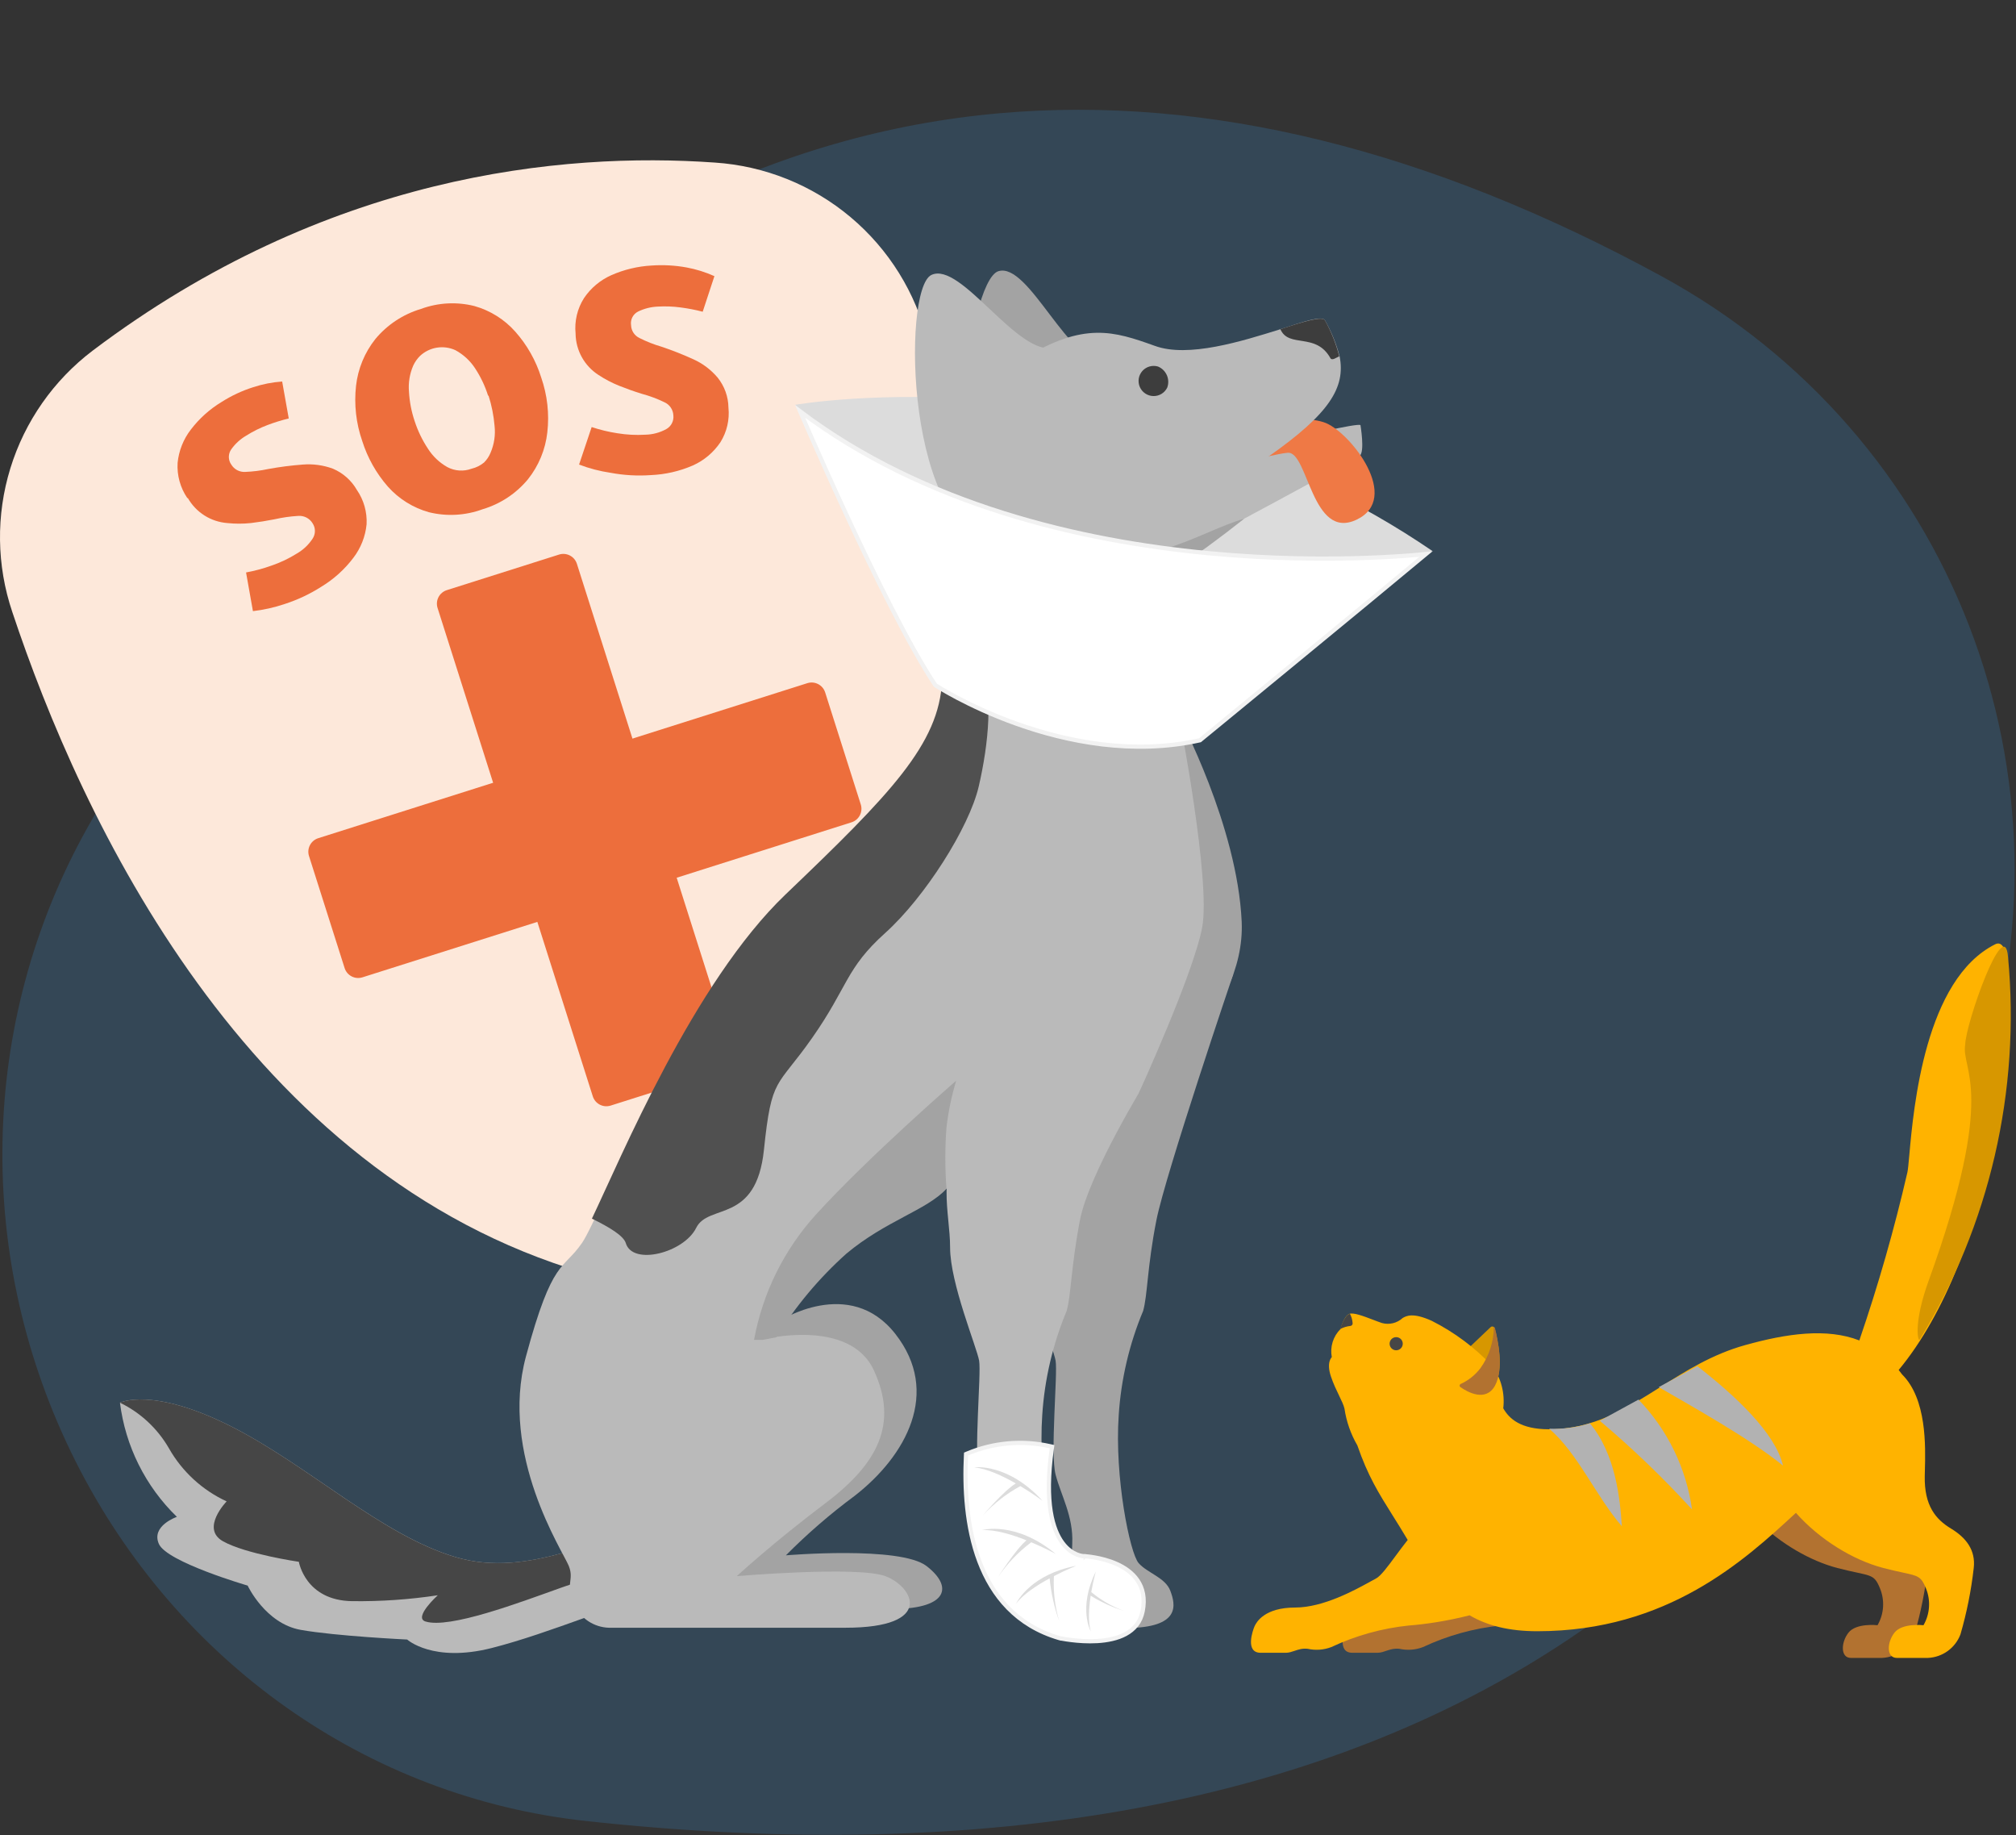 <svg width="478" height="435" viewBox="0 0 478 435" fill="none" xmlns="http://www.w3.org/2000/svg">
<rect x="0" y="0" width="478" height="435" fill="#333333" stroke="none"/>
<g clip-path="url(#clip0_1863_4955)">
<path opacity="0.2" d="M394 65.499C462.999 103.094 494.448 184.406 468.772 258.837C449.401 315.01 416.797 358.68 371.878 388.614C313.607 427.495 234.561 442.111 138.9 431.658C87.139 426.024 41.899 394.119 17.875 346.317C-6.164 298.457 -5.104 242.366 20.692 196.26C60.49 125.127 107.499 75.544 160.406 48.881C184.945 36.514 210.544 29.164 237.1 26.834C286.304 22.518 338.801 35.414 394 65.499Z" fill="#3A9AE5"/>
<path d="M2.908 145.048C19.251 194.134 58.295 278.19 138.655 301.771C149.859 304.996 161.798 304.599 172.762 300.634C183.726 296.67 193.151 289.343 199.688 279.703C221.609 247.827 245.297 186.091 219.956 80.929C217.157 69.416 210.749 59.095 201.667 51.469C192.584 43.844 181.3 39.313 169.459 38.534C133.123 35.968 77.323 41.376 21.983 83.106C12.708 90.137 5.878 99.898 2.456 111.011C-0.967 122.124 -0.808 134.029 2.908 145.048Z" fill="#FDE8DA"/>
<path d="M132.548 131.46L105.945 139.89C104.168 140.453 103.186 142.347 103.749 144.12L140.554 259.884C141.118 261.657 143.015 262.638 144.791 262.075L171.394 253.645C173.17 253.082 174.153 251.188 173.589 249.415L136.785 133.651C136.221 131.878 134.324 130.897 132.548 131.46Z" fill="#ED6E3C"/>
<path d="M204.095 190.696L195.65 164.136C195.087 162.362 193.19 161.381 191.414 161.944L75.461 198.688C73.685 199.251 72.702 201.145 73.266 202.918L81.71 229.478C82.274 231.252 84.171 232.233 85.947 231.67L201.899 194.926C203.676 194.363 204.658 192.469 204.095 190.696Z" fill="#ED6E3C"/>
<path d="M44.408 118.053C42.739 115.603 41.932 112.669 42.113 109.712C42.397 106.852 43.478 104.129 45.234 101.851C47.238 99.218 49.722 96.986 52.556 95.275C54.882 93.796 57.389 92.625 60.016 91.791C62.246 91.055 64.56 90.601 66.902 90.439L68.463 99.193C66.757 99.609 65.078 100.129 63.437 100.751C61.681 101.412 59.996 102.249 58.41 103.249C57.008 104.063 55.796 105.165 54.852 106.48C54.467 107.015 54.26 107.656 54.26 108.314C54.26 108.972 54.467 109.613 54.852 110.147C55.19 110.7 55.671 111.151 56.245 111.454C56.819 111.756 57.463 111.899 58.111 111.866C59.956 111.795 61.792 111.565 63.597 111.178C66.308 110.681 69.043 110.329 71.791 110.124C74.222 109.925 76.667 110.262 78.953 111.109C81.343 112.128 83.334 113.898 84.623 116.151C86.263 118.537 87.07 121.396 86.918 124.286C86.635 127.167 85.554 129.913 83.796 132.215C81.717 134.969 79.13 137.303 76.176 139.09C73.477 140.812 70.569 142.183 67.522 143.169C65.072 144 62.541 144.568 59.971 144.865L58.341 135.698C60.394 135.322 62.413 134.778 64.378 134.071C66.487 133.354 68.506 132.393 70.391 131.207C71.889 130.345 73.162 129.144 74.11 127.701C74.473 127.158 74.667 126.52 74.667 125.867C74.667 125.215 74.473 124.577 74.11 124.034C73.762 123.463 73.263 122.998 72.668 122.691C72.072 122.383 71.404 122.246 70.736 122.292C68.834 122.401 66.945 122.67 65.089 123.095C63.253 123.461 61.394 123.759 59.489 123.988C57.627 124.182 55.75 124.182 53.888 123.988C51.965 123.84 50.108 123.224 48.48 122.193C46.851 121.162 45.5 119.749 44.546 118.076L44.408 118.053Z" fill="#ED6E3C"/>
<path d="M85.885 104.533C84.427 100.342 83.926 95.879 84.416 91.471C84.869 87.408 86.46 83.556 89.007 80.356C91.826 76.966 95.588 74.486 99.818 73.229C103.868 71.732 108.277 71.493 112.465 72.542C116.218 73.594 119.589 75.702 122.175 78.615C124.973 81.768 127.07 85.478 128.326 89.5C129.776 93.668 130.271 98.109 129.772 102.493C129.32 106.555 127.729 110.408 125.182 113.607C122.386 116.987 118.647 119.46 114.439 120.711C110.359 122.214 105.922 122.461 101.7 121.422C97.94 120.37 94.562 118.262 91.968 115.349C89.213 112.202 87.142 108.519 85.885 104.533ZM115.725 93.785C114.991 91.456 113.932 89.242 112.58 87.208C111.413 85.459 109.838 84.02 107.989 83.014C106.613 82.38 105.079 82.17 103.582 82.411C102.086 82.652 100.695 83.333 99.588 84.367C98.921 85.029 98.377 85.805 97.982 86.658C97.128 88.627 96.781 90.778 96.972 92.914C97.108 95.255 97.555 97.567 98.303 99.789C99.055 102.115 100.12 104.328 101.471 106.366C102.618 108.172 104.195 109.668 106.061 110.72C106.936 111.187 107.899 111.463 108.889 111.53C109.878 111.597 110.87 111.454 111.8 111.11C112.886 110.854 113.899 110.352 114.761 109.643C115.423 108.991 115.946 108.211 116.299 107.351C117.171 105.34 117.504 103.136 117.263 100.958C117.059 98.521 116.581 96.115 115.839 93.785H115.725Z" fill="#ED6E3C"/>
<path d="M136.474 79.073C136.179 76.126 136.882 73.164 138.471 70.663C140.075 68.282 142.319 66.4 144.944 65.232C147.977 63.895 151.228 63.118 154.539 62.94C157.294 62.751 160.062 62.904 162.779 63.398C165.058 63.818 167.277 64.51 169.389 65.461L166.612 73.894C164.906 73.448 163.173 73.112 161.425 72.886C159.592 72.636 157.739 72.567 155.893 72.679C154.299 72.754 152.737 73.151 151.302 73.848C150.717 74.141 150.239 74.611 149.938 75.192C149.637 75.772 149.528 76.433 149.627 77.079C149.645 77.731 149.847 78.364 150.208 78.907C150.569 79.449 151.075 79.88 151.669 80.15C153.31 80.977 155.024 81.652 156.788 82.167C159.38 83.031 161.924 84.033 164.409 85.169C166.62 86.168 168.581 87.648 170.147 89.5C171.777 91.522 172.682 94.031 172.718 96.627C173.013 99.497 172.342 102.383 170.813 104.831C169.197 107.236 166.939 109.142 164.294 110.33C161.135 111.701 157.75 112.478 154.309 112.622C151.116 112.847 147.907 112.662 144.76 112.072C142.21 111.696 139.709 111.043 137.301 110.124L140.284 101.233C142.267 101.892 144.302 102.383 146.367 102.699C148.566 103.061 150.799 103.176 153.024 103.043C154.76 103.009 156.462 102.552 157.982 101.714C158.547 101.399 159.008 100.924 159.306 100.35C159.604 99.775 159.726 99.126 159.657 98.483C159.632 97.812 159.419 97.162 159.042 96.607C158.664 96.052 158.138 95.614 157.523 95.343C155.807 94.512 154.016 93.844 152.174 93.35C150.384 92.8 148.594 92.158 146.803 91.448C145.074 90.755 143.42 89.888 141.868 88.858C140.247 87.808 138.908 86.378 137.968 84.692C137.028 83.006 136.515 81.117 136.474 79.188V79.073Z" fill="#ED6E3C"/>
<path d="M188.499 95.962C188.499 95.962 268.491 81.961 339.693 130.657C339.693 130.657 248.683 156.163 188.499 95.962Z" fill="#DCDCDC"/>
<path d="M322.57 100.752C322.57 100.752 323.649 107.122 322.386 108.039C321.124 108.956 284.972 128.343 284.972 128.343L272.462 112.301C272.462 112.301 320.642 99.904 322.57 100.752Z" fill="#BABABA"/>
<path d="M287.704 107.741C285.982 99.262 308.362 97.819 314.353 100.271C320.343 102.723 332.325 118.122 321.652 123.187C310.978 128.251 310.175 106.87 305.309 107.329C300.443 107.787 288.53 112.027 287.704 107.741Z" fill="#EF7945"/>
<path d="M262.34 85.696C253.479 86.888 243.977 62.001 236.7 64.293C229.424 66.584 221.276 124.768 242.622 130.062C263.969 135.355 271.383 84.504 262.34 85.696Z" fill="#A3A3A3"/>
<path d="M225.017 125.135C230.136 146.63 241.085 144.728 250.564 179.881C253.663 191.545 280.679 122.316 300.672 108.291C315.362 98.002 319.035 91.792 317.634 84.504C316.855 81.517 315.69 78.644 314.168 75.957C313.526 74.765 309.325 76.14 303.587 78.042C294.543 80.861 281.689 84.917 273.747 81.961C264.084 78.501 257.037 76.232 242.714 84.963C228.391 93.694 218.269 96.902 225.017 125.135Z" fill="#BABABA"/>
<path d="M250.014 82.419C241.36 84.711 227.841 61.795 220.817 65.186C213.793 68.578 214.803 127.06 236.701 129.145C258.599 131.23 258.69 80.127 250.014 82.419Z" fill="#BABABA"/>
<path d="M303.587 78.042C305.584 82.625 311.988 78.684 315.454 84.917C315.821 85.559 316.9 84.734 317.543 84.459C316.789 81.492 315.655 78.634 314.169 75.957C313.618 74.857 309.325 76.14 303.587 78.042Z" fill="#3D3D3D"/>
<path d="M295.003 122.958C284.146 126.051 269.364 136.982 257.038 127.884C251.207 121.399 248.2 135.515 253.388 141.084C258.575 146.653 270.557 142.276 295.003 122.958Z" fill="#A3A3A3"/>
<path d="M276.754 91.883C276.454 92.496 275.983 93.01 275.399 93.365C274.816 93.719 274.142 93.899 273.459 93.884C272.776 93.869 272.111 93.659 271.544 93.278C270.976 92.898 270.529 92.364 270.256 91.738C269.983 91.113 269.895 90.422 270.003 89.748C270.11 89.075 270.408 88.445 270.862 87.935C271.316 87.425 271.907 87.056 272.565 86.87C273.222 86.684 273.919 86.69 274.574 86.888C275.512 87.28 276.262 88.018 276.668 88.949C277.074 89.879 277.105 90.93 276.754 91.883Z" fill="#3D3D3D"/>
<path fill-rule="evenodd" clip-rule="evenodd" d="M37.671 365.982C39.576 370.29 58.719 375.859 58.719 375.859C58.719 375.859 62.92 384.865 71.298 386.354C79.676 387.844 96.546 388.646 96.546 388.646C96.546 388.646 102.629 394.192 116.562 390.663C130.495 387.133 147.779 379.525 156.34 377.807C161.78 376.73 159.691 370.932 157.465 366.944C156.697 365.538 155.838 364.183 154.894 362.888C142.224 363.392 125.812 374.346 108.092 369.121C90.372 363.897 73.157 347.351 54.611 338.024C36.064 328.698 28.444 332.502 28.444 332.502C29.727 342.793 34.488 352.34 41.94 359.566C41.94 359.566 35.766 361.674 37.671 365.982Z" fill="#BABABA"/>
<path fill-rule="evenodd" clip-rule="evenodd" d="M28.444 332.502C33.328 334.872 37.384 338.658 40.081 343.364C43.214 348.861 47.989 353.244 53.738 355.899C53.738 355.899 47.472 362.338 52.889 365.363C58.306 368.388 70.862 370.221 70.862 370.221C70.862 370.221 72.376 379.388 83.486 379.548C90.284 379.635 97.078 379.167 103.8 378.15C103.8 378.15 97.97 383.421 100.862 384.361C106.531 386.171 123.15 379.892 132.836 376.432C139.997 373.842 150.786 371.642 157.442 366.944C156.674 365.538 155.815 364.183 154.871 362.888C142.201 363.392 125.789 374.346 108.069 369.121C90.349 363.897 73.157 347.351 54.611 338.024C36.064 328.698 28.444 332.502 28.444 332.502Z" fill="#464646"/>
<path d="M184.734 313.184C184.734 313.184 201.398 302.321 212.278 316.186C223.158 330.05 214.826 345.106 202.661 354.57C196.869 358.854 191.413 363.573 186.341 368.686C186.341 368.686 213.426 366.395 219.692 371.23C225.958 376.065 224.788 381.175 212.278 381.405C199.768 381.634 171.283 379.113 171.283 379.113L163.181 361.307L175.667 321.067L184.734 313.184Z" fill="#A3A3A3"/>
<path d="M292.432 230.869C292.432 230.869 276.364 278.237 274.184 289.259C272.003 300.282 272.095 307.088 271.039 310.754C267.762 318.599 265.808 326.931 265.255 335.412C264.222 350.101 267.895 368.182 269.983 370.542C272.072 372.903 276.319 373.957 277.489 377.096C278.66 380.236 280.244 385.919 266.839 385.919C253.434 385.919 253.962 372.169 254.237 365.822C254.513 359.474 251.598 354.547 250.289 349.574C248.981 344.601 250.817 325.696 250.289 322.556C249.761 319.417 243.403 304.223 243.403 295.722C243.403 287.22 239.891 278.237 247.259 267.054C254.627 255.871 292.432 230.869 292.432 230.869Z" fill="#A3A3A3"/>
<path d="M270.121 143.215C274.711 154.054 294.405 206.922 292.294 220.557C290.182 234.192 272.163 259.01 262.454 264.258C252.745 269.505 238.56 274.043 210.878 288.663C183.93 302.963 180.763 317.515 180.763 317.515C180.763 317.515 201.421 312.267 207.205 324.848C212.989 337.429 208.261 346.87 195.728 356.311C183.196 365.753 174.703 373.613 174.703 373.613C174.703 373.613 203.257 371.184 209.891 373.613C216.524 376.042 221.804 385.85 200.434 385.85H144.313C142.622 385.787 140.981 385.268 139.562 384.348C138.144 383.428 137.001 382.141 136.256 380.625C133.823 375.378 136.256 374.667 134.856 371.184C133.456 367.701 118.398 344.945 124.71 321.525C131.023 298.105 133.456 301.244 138.023 294.598C142.591 287.953 161.482 237.308 186.226 213.499C210.97 189.689 229.585 170.073 230.273 155.04L224.007 124.401L270.121 143.215Z" fill="#BABABA"/>
<path d="M271.774 256.168C271.774 256.168 258.162 278.236 256.051 289.259C253.939 300.282 253.962 307.088 252.906 310.754C249.629 318.599 247.674 326.93 247.122 335.412C246.089 350.101 249.761 368.182 251.85 370.542C253.939 372.902 258.185 373.957 259.356 377.096C260.527 380.236 263.074 382.642 249.67 382.642C236.265 382.642 235.898 372.123 236.104 365.821C236.311 359.52 233.464 354.547 232.156 349.574C230.848 344.601 232.684 325.695 232.156 322.556C231.628 319.416 225.27 304.223 225.27 295.721C225.27 287.219 221.758 278.236 229.126 267.053C236.494 255.87 271.774 256.168 271.774 256.168Z" fill="#BABABA"/>
<path d="M279.601 170.004C279.601 170.004 287.129 208.732 285.04 219.823C282.952 230.915 269.983 259.17 269.983 259.17C269.983 259.17 295.438 241.158 294.406 218.448C293.373 195.739 279.601 170.004 279.601 170.004Z" fill="#A3A3A3"/>
<path d="M224.421 281.789C224.047 276.922 224.047 272.034 224.421 267.168C224.866 263.442 225.634 259.762 226.716 256.168C226.716 256.168 206.219 273.928 193.549 287.815C185.931 296.17 180.818 306.492 178.79 317.606H180.832L184.092 316.988C188.633 309.626 194.215 302.958 200.664 297.188C209.983 289.374 219.761 286.853 224.421 281.789Z" fill="#A3A3A3"/>
<path d="M148.376 294.667C149.982 300.098 162.148 296.959 165.063 291.069C167.978 285.18 179.294 290.199 181.13 272.576C182.967 254.954 184.114 258.093 192.607 245.971C201.1 233.848 200.503 229.586 209.868 221.176C219.233 212.765 229.792 196.197 232.064 186.412C234.336 176.627 235.828 163.496 232.064 158.019C228.3 152.542 224.03 121.903 224.03 121.903C223.319 127.059 221.345 138.426 222.263 143.536C223.428 149.395 223.799 155.384 223.365 161.342C222.676 176.375 211.107 188.268 186.249 212.032C164.42 232.909 147.228 274.501 140.342 288.869C144.588 290.955 147.848 292.949 148.376 294.667Z" fill="#505050"/>
<path fill-rule="evenodd" clip-rule="evenodd" d="M222.607 150.25L277.833 151.946V156.186L265.3 157.377C251.201 159.406 236.839 158.627 223.043 155.086L222.607 150.25Z" fill="#42A3E7"/>
<path d="M395.585 361.765C395.633 360.462 395.412 359.164 394.936 357.949C394.459 356.735 393.738 355.632 392.817 354.708C391.896 353.784 390.794 353.059 389.58 352.578C388.366 352.097 387.066 351.87 385.761 351.912C381.377 352.324 367.398 355.784 361.751 359.038C356.105 362.293 350.688 372.788 347.979 374.186C345.271 375.584 336.503 381.061 328.813 381.061C321.56 381.061 319.632 384.521 319.196 385.506C318.76 386.492 316.9 391.785 320.642 391.785H326.633C328.262 391.785 329.663 390.571 331.82 390.846C333.68 391.256 335.619 391.113 337.398 390.433C343.188 387.714 349.396 385.986 355.761 385.323C367.628 384.452 395.585 378.769 395.585 361.765Z" fill="#B27230"/>
<path d="M431.805 322.144C422.165 321.273 407.727 329.018 407.727 342.218C407.727 355.418 422.716 368.296 435.638 371.688C443.58 373.75 444.246 372.788 445.761 376.546C446.335 377.947 446.579 379.46 446.476 380.969C446.372 382.479 445.924 383.945 445.164 385.254C445.164 385.254 440.114 384.659 438.278 387.019C436.442 389.379 436.396 393 438.829 393H446.266C447.951 392.915 449.574 392.341 450.936 391.348C452.298 390.354 453.339 388.985 453.932 387.408C455.425 382.267 456.477 377.008 457.077 371.688C457.559 367.471 455.31 364.515 451.683 362.338C448.056 360.161 445.325 356.93 445.486 349.895C445.646 342.86 446.977 323.564 431.805 322.144Z" fill="#B27230"/>
<path d="M354.383 328.491C356.679 324.55 355.118 317.469 354.383 314.879C354.36 314.78 354.31 314.689 354.24 314.615C354.169 314.541 354.08 314.487 353.982 314.459C353.884 314.431 353.78 314.43 353.681 314.455C353.582 314.481 353.492 314.532 353.419 314.604L348.163 319.6C348.06 319.717 348.003 319.868 348.003 320.024C348.003 320.18 348.06 320.331 348.163 320.448C349.283 321.585 350.227 322.883 350.963 324.298C349.746 325.922 348.145 327.221 346.304 328.079C346.237 328.117 346.181 328.172 346.143 328.239C346.104 328.305 346.084 328.38 346.084 328.457C346.084 328.534 346.104 328.609 346.143 328.676C346.181 328.742 346.237 328.797 346.304 328.835C347.887 329.912 352.203 332.41 354.383 328.491Z" fill="#D79700"/>
<path fill-rule="evenodd" clip-rule="evenodd" d="M472.479 271.27C469.092 290.195 461.335 311.35 450.181 324.749C450.47 325.101 450.738 325.451 450.986 325.797C456.853 331.615 456.553 342.776 456.396 348.634C456.384 349.088 456.372 349.51 456.365 349.895C456.227 356.93 458.981 360.161 462.585 362.338C466.189 364.515 468.461 367.471 467.979 371.688C467.379 377.008 466.327 382.267 464.835 387.408C464.24 388.988 463.195 390.36 461.829 391.354C460.462 392.347 458.834 392.92 457.145 393H449.731C447.275 393 447.344 389.379 449.18 387.019C451.017 384.659 456.066 385.254 456.066 385.254C456.821 383.943 457.267 382.478 457.37 380.969C457.474 379.46 457.232 377.948 456.663 376.546C455.517 373.704 454.857 373.562 451.167 372.769C449.978 372.513 448.475 372.19 446.541 371.688C439.281 369.783 431.362 364.883 425.816 358.615C425.749 358.677 425.682 358.738 425.614 358.801C413.693 369.794 395.386 386.675 364.506 386.675C357.831 386.675 352.681 385.375 348.45 382.905C342.954 384.311 337.697 385.051 334.023 385.323C327.658 385.983 321.45 387.71 315.66 390.433C313.882 391.113 311.942 391.256 310.083 390.846C308.843 390.688 307.853 391.022 306.926 391.334C306.24 391.566 305.588 391.785 304.895 391.785H298.904C295.163 391.785 297.022 386.492 297.458 385.506C297.894 384.521 299.822 381.061 307.076 381.061C313.758 381.061 321.255 376.925 324.882 374.924C325.428 374.622 325.887 374.369 326.242 374.186C327.375 373.601 328.981 371.425 330.88 368.854C331.784 367.63 332.754 366.316 333.77 365.041C332.496 362.887 331.318 361.011 330.215 359.255L330.215 359.255L330.215 359.254C326.935 354.03 324.324 349.871 321.835 342.631C320.273 339.948 319.237 336.992 318.782 333.922C318.592 333.075 318.099 332.055 317.509 330.837C316.887 329.551 316.158 328.045 315.569 326.291C314.421 322.877 315.775 321.708 315.775 321.708C315.546 320.513 315.614 319.279 315.974 318.116C316.335 316.954 316.976 315.897 317.841 315.04C317.841 315.04 318.645 311.923 319.953 311.442C320.929 311.083 323.336 311.999 325.544 312.84C326.296 313.126 327.024 313.404 327.665 313.619C328.518 313.853 329.416 313.866 330.276 313.658C331.135 313.449 331.927 313.026 332.577 312.427C333.495 311.9 335.033 311.098 339.463 313.092C344.851 315.81 349.721 319.447 353.855 323.839C355.929 326.734 356.846 330.297 356.426 333.831C357.803 336.26 360.489 338.804 367.237 338.804C377.852 338.804 385.565 333.927 393.672 328.801C399.712 324.982 405.97 321.025 413.81 318.844C423.656 316.1 433.164 314.747 440.851 317.745C445.34 304.663 449.148 291.353 452.257 277.87C452.395 277.236 452.521 275.829 452.698 273.86L452.698 273.859C453.721 262.447 456.436 232.14 473.076 223.834C479.158 220.855 475.256 255.618 472.479 271.27Z" fill="#FFB300"/>
<path d="M457.284 303.605C453.818 313.161 454.644 317.606 455.103 317.652C471.748 290.424 479.116 258.547 476.105 226.79C475.256 216.501 466.052 242.694 465.96 247.575C464.881 253.785 473.764 258.116 457.284 303.605Z" fill="#D79700"/>
<path d="M354.475 314.879C354.457 314.803 354.423 314.73 354.376 314.667C354.328 314.604 354.268 314.552 354.2 314.513C354.179 318.022 353.073 321.44 351.032 324.298C349.796 325.931 348.17 327.231 346.304 328.079C346.237 328.117 346.181 328.172 346.143 328.239C346.104 328.305 346.084 328.38 346.084 328.457C346.084 328.534 346.104 328.609 346.143 328.676C346.181 328.742 346.237 328.797 346.304 328.835C347.956 329.981 352.272 332.41 354.452 328.491C356.633 324.573 355.118 317.469 354.475 314.879Z" fill="#B27230"/>
<path d="M320.068 311.419C318.691 311.786 317.773 315.04 317.773 315.04C318.53 314.643 319.355 314.394 320.206 314.306C320.36 314.284 320.5 314.201 320.594 314.077C320.689 313.953 320.731 313.797 320.711 313.642C320.658 312.864 320.438 312.106 320.068 311.419Z" fill="#464646"/>
<path d="M331.039 320.081C331.901 320.081 332.6 319.383 332.6 318.523C332.6 317.662 331.901 316.965 331.039 316.965C330.177 316.965 329.478 317.662 329.478 318.523C329.478 319.383 330.177 320.081 331.039 320.081Z" fill="#464646"/>
<g style="mix-blend-mode:multiply">
<path fill-rule="evenodd" clip-rule="evenodd" d="M379.311 336.787C387.052 343.309 394.359 350.329 401.185 357.801C399.811 348.004 395.368 338.892 388.492 331.768" fill="#B2B2B2"/>
</g>
<g style="mix-blend-mode:multiply">
<path fill-rule="evenodd" clip-rule="evenodd" d="M367.306 338.666C374.054 344.395 378.484 354.822 384.544 361.788C384.131 355.303 383.075 344.716 376.969 337.383C373.85 338.377 370.578 338.812 367.306 338.666Z" fill="#B2B2B2"/>
</g>
<g style="mix-blend-mode:multiply">
<path fill-rule="evenodd" clip-rule="evenodd" d="M393.289 328.812C401.162 333.396 414.705 340.889 422.761 347.42C420.925 339.652 411.468 330.875 402.448 323.84" fill="#B2B2B2"/>
</g>
<path d="M284.545 175.455L284.517 175.477C268.549 179.028 252.867 175.774 241.143 171.607C235.271 169.52 230.403 167.207 227.004 165.417C225.304 164.522 223.973 163.758 223.067 163.218C222.615 162.948 222.269 162.735 222.036 162.589C221.92 162.516 221.832 162.461 221.774 162.423L221.772 162.422C215.675 153.263 207.491 136.651 200.813 122.28C197.467 115.078 194.503 108.449 192.376 103.621C191.312 101.206 190.458 99.243 189.869 97.882C189.815 97.757 189.763 97.637 189.713 97.522C219.273 119.81 256.414 128.256 286.316 131.115C301.531 132.57 314.886 132.58 324.438 132.226C329.214 132.049 333.041 131.781 335.674 131.558C336.653 131.475 337.466 131.398 338.103 131.333C330.979 137.273 318.146 147.846 306.813 157.166C300.792 162.117 295.195 166.714 291.104 170.073C289.058 171.752 287.388 173.122 286.23 174.072L284.893 175.169L284.545 175.455Z" fill="white" stroke="#F2F2F2"/>
<path d="M251.159 388.301L251.175 388.305L251.191 388.309L251.3 387.821C251.191 388.309 251.191 388.309 251.192 388.309L251.193 388.309L251.195 388.31L251.206 388.312L251.245 388.321C251.279 388.328 251.33 388.338 251.395 388.352C251.525 388.378 251.714 388.415 251.956 388.458C252.438 388.545 253.128 388.658 253.961 388.761C255.625 388.969 257.872 389.143 260.187 389.005C262.495 388.866 264.911 388.415 266.887 387.342C268.881 386.258 270.425 384.538 270.934 381.912C271.53 378.849 270.952 376.462 269.709 374.623C268.476 372.8 266.621 371.562 264.736 370.721C262.848 369.879 260.896 369.419 259.423 369.168C258.685 369.043 258.063 368.969 257.624 368.927C257.405 368.906 257.231 368.893 257.111 368.885C257.051 368.881 257.005 368.878 256.973 368.876L256.936 368.875L256.926 368.874L256.923 368.874L256.922 368.874C256.921 368.874 256.921 368.874 256.9 369.373L256.921 368.874L256.913 368.874L256.907 368.873H256.907L256.907 368.873C256.907 368.873 256.906 368.873 256.906 368.873L256.89 368.873C256.874 368.872 256.849 368.871 256.813 368.868C256.742 368.862 256.634 368.849 256.494 368.825C256.213 368.777 255.808 368.68 255.329 368.486C254.373 368.101 253.11 367.33 251.944 365.774C249.606 362.656 247.591 356.302 249.385 343.387L249.448 342.932L249 342.83C242.429 341.34 235.556 341.942 229.346 344.553L229.056 344.675L229.04 344.989C228.66 352.627 229.123 361.952 232.205 370.117C235.294 378.301 241.025 385.337 251.159 388.301Z" fill="white" stroke="#F2F2F2"/>
<path fill-rule="evenodd" clip-rule="evenodd" d="M241.936 352.275C244.964 354.088 247.19 355.762 247.19 355.762C238.904 346.71 230.985 347.833 230.985 347.833C233.996 348.111 237.726 349.857 240.849 351.64C237.968 353.389 233.005 359.268 233.005 359.268C235.569 356.453 238.588 354.09 241.936 352.275ZM244.516 365.588C247.828 366.977 250.312 368.343 250.312 368.343C240.718 360.437 232.868 362.705 232.868 362.705C235.945 362.544 239.97 363.773 243.379 365.124C240.782 367.306 236.609 373.888 236.609 373.888C238.761 370.699 241.435 367.893 244.516 365.588ZM248.871 374.142C245.877 375.764 242.588 377.904 240.87 380.193C240.878 380.179 240.889 380.158 240.904 380.131L240.904 380.13C241.335 379.337 244.684 373.159 255.201 371.161C255.201 371.161 252.802 372.1 249.89 373.603C249.695 377.203 250.117 380.81 251.138 384.269C249.972 380.998 249.211 377.597 248.871 374.142ZM240.855 380.213C240.855 380.218 240.86 380.211 240.87 380.193L240.855 380.213ZM258.745 377.4C259.214 374.662 259.815 372.559 259.815 372.559C255.545 381.198 258.621 386.698 258.621 386.698C257.949 384.351 258.178 381.069 258.606 378.258C261.056 379.765 263.682 380.968 266.425 381.84C263.631 380.804 261.035 379.303 258.745 377.4Z" fill="#DCDCDC"/>
</g>
<defs>
<clipPath id="clip0_1863_4955">
<rect width="478" height="435" fill="white"/>
</clipPath>
</defs>
</svg>
